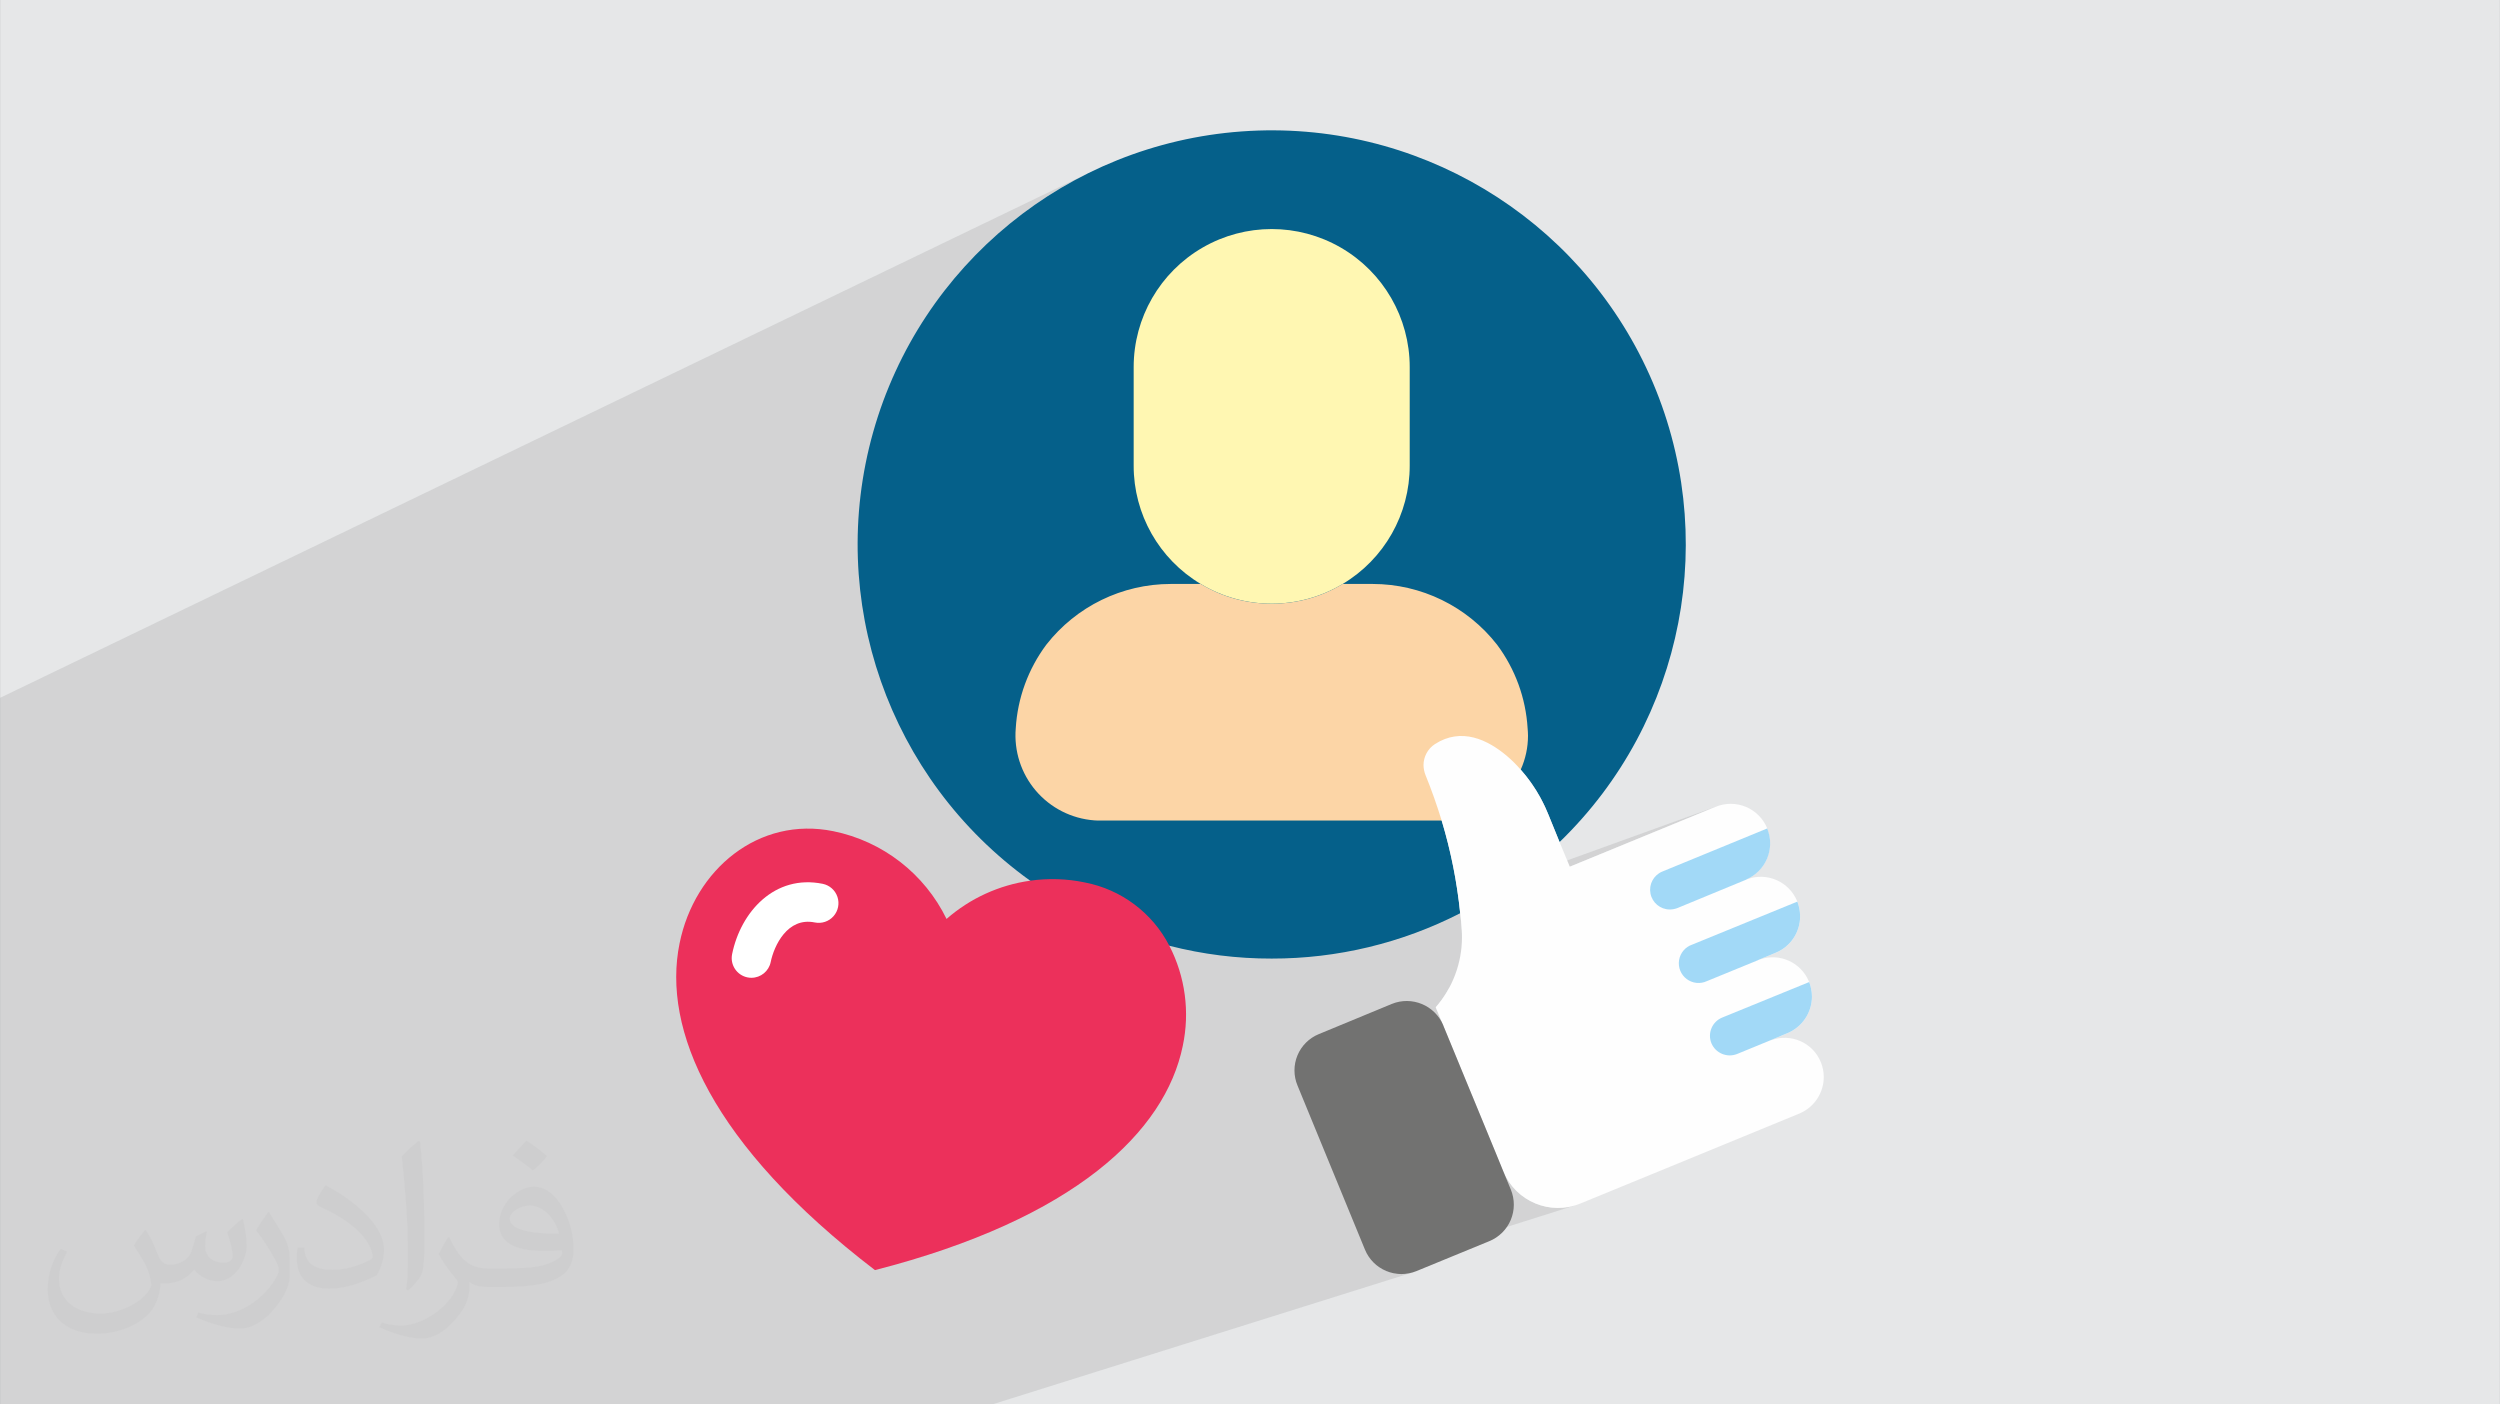 <?xml version="1.0" encoding="UTF-8"?>
<!DOCTYPE svg PUBLIC "-//W3C//DTD SVG 1.0//EN" "http://www.w3.org/TR/2001/REC-SVG-20010904/DTD/svg10.dtd">
<!-- Creator: CorelDRAW -->
<svg xmlns="http://www.w3.org/2000/svg" xml:space="preserve" width="3.708in" height="2.083in" version="1.0" style="shape-rendering:geometricPrecision; text-rendering:geometricPrecision; image-rendering:optimizeQuality; fill-rule:evenodd; clip-rule:evenodd"
viewBox="0 0 3702.73 2080.18"
 xmlns:xlink="http://www.w3.org/1999/xlink"
 xmlns:xodm="http://www.corel.com/coreldraw/odm/2003">
 <rect x="0" y="0" width="3702.73" height="2080.18" fill="#808080" stroke="none"/>
 <defs>
  <style type="text/css">
   <![CDATA[
    .fil9 {fill:#FEFEFE}
    .fil10 {fill:#727271}
    .fil8 {fill:#FFF7B2}
    .fil7 {fill:#FCD5A6}
    .fil11 {fill:#A2D9F7}
    .fil3 {fill:#05608A}
    .fil6 {fill:#3B97D3}
    .fil0 {fill:#E6E7E8}
    .fil4 {fill:#EC305B}
    .fil5 {fill:white}
    .fil2 {fill:#373435;fill-opacity:0.031}
    .fil1 {fill:#2B2A29;fill-opacity:0.102}
   ]]>
  </style>
 </defs>
 <g id="Layer_x0020_1">
  <path class="fil0" d="M-0 0l3702.73 0 0 2080.18 -3702.73 0 0 -2080.18z"/>
  <path class="fil1" d="M371.13 2080.18l-0.06 0 -0.05 0 -46.24 0 -21.5 0 -46.07 0 -32.54 0 -25.21 0 -46.57 0 -12.17 0 -23.46 0 -6.14 0 -47.38 0 -63.75 0 0 -38.87 0 -29.33 0 -22.97 0 -14.86 0 -9.36 0 -14.66 0 -12.72 0 -20.04 0 -1.48 0 -14.49 0 -7.63 0 -5.73 0 -6.34 0 -12.78 0 -1.25 0 -23.56 0 -2.99 0 -8.63 0 -4.84 0 -9.67 0 -21.04 0 -3.61 0 -16.57 0 -75.74 0 -5.83 0 -1.16 0 -0 0 -11.51 0 -0.08 0 -2.09 0 -11.49 0 -0 0 -60.46 0 -14.32 0 -1.23 0 -16.67 0 -4.94 0 -71.07 0 -47.38 0 -181.38 0 -37.01 0 -41.44 0 -159.32 1612.39 -777.45 -20.61 10.66 -20.17 11.41 -19.69 12.15 -19.21 12.87 -18.7 13.57 -18.17 14.27 -17.62 14.94 -17.05 15.59 -16.46 16.24 -15.86 16.86 -15.22 17.47 -14.58 18.06 -13.91 18.63 -13.22 19.19 -12.51 19.73 -11.79 20.26 -11.04 20.77 -10.27 21.26 -9.48 21.74 -4.58 11.71 487.2 -226.26 6.2 -2.67 6.26 -2.46 6.32 -2.25 6.38 -2.03 6.42 -1.82 6.47 -1.6 6.51 -1.39 6.53 -1.18 6.56 -0.96 6.58 -0.75 6.6 -0.53 6.61 -0.32 6.62 -0.11 6.62 0.11 6.61 0.32 6.6 0.53 6.58 0.75 6.56 0.96 6.54 1.18 6.5 1.39 6.47 1.6 6.42 1.82 6.38 2.03 6.32 2.25 6.26 2.46 6.2 2.67 6.13 2.89 6.05 3.1 5.97 3.32 5.86 3.51 5.72 3.69 5.57 3.86 5.41 4.03 5.26 4.19 5.11 4.35 4.95 4.5 4.79 4.65 4.62 4.8 4.46 4.94 4.29 5.07 4.11 5.2 3.94 5.33 3.76 5.45 3.59 5.57 3.4 5.68 3.22 5.79 3.03 5.88 2.84 5.98 2.65 6.08 2.45 6.17 2.25 6.25 2.05 6.33 1.84 6.4 1.64 6.47 1.43 6.54 1.21 6.6 1 6.65 0.78 6.71 0.56 6.75 0.34 6.79 0.11 6.83 0 58.41 0 87.62 -0.1 6.72 -0.32 6.68 -0.54 6.64 -0.75 6.6 -0.96 6.55 -1.17 6.5 -1.38 6.44 -1.58 6.38 -1.78 6.31 -1.98 6.24 -2.18 6.16 -2.37 6.09 -2.56 6 -2.75 5.91 -2.94 5.82 -3.12 5.72 -3.3 5.62 -3.48 5.51 -3.66 5.4 -3.83 5.28 -4 5.16 -4.17 5.04 -4.34 4.91 -4.5 4.77 -4.66 4.63 -4.82 4.49 -4.97 4.34 -5.13 4.19 -5.28 4.04 -5.42 3.87 -5.57 3.71 -5.71 3.54 40.88 0 0.01 0 0 -0 3.5 0 6.74 0.1 6.71 0.29 6.68 0.49 6.64 0.67 6.61 0.86 6.56 1.04 6.52 1.23 6.47 1.41 6.42 1.59 6.36 1.77 6.3 1.95 6.24 2.12 6.17 2.3 6.1 2.46 6.03 2.63 5.95 2.8 5.87 2.97 5.79 3.13 5.7 3.29 5.61 3.46 5.51 3.62 5.41 3.77 5.31 3.93 5.2 4.08 5.09 4.23 4.98 4.39 4.86 4.53 4.74 4.68 4.62 4.82 4.49 4.97 4.36 5.11 4.23 5.25 4.9 6.83 4.64 6.99 4.37 7.13 4.1 7.28 3.83 7.41 3.56 7.54 3.28 7.66 3 7.77 2.72 7.87 2.43 7.97 2.14 8.05 1.85 8.14 1.56 8.21 1.26 8.27 0.96 8.33 0.66 8.38 0.11 1.33 0.1 1.35 0.1 1.36 0.09 1.37 0.07 1.37 0.06 1.36 0.04 1.35 0.01 1.32 -0.04 3.26 -0.13 3.26 -0.21 3.25 -0.3 3.24 -0.38 3.23 -0.47 3.21 -0.55 3.2 -0.64 3.18 -0.72 3.16 -0.81 3.15 -0.89 3.13 -0.97 3.1 -1.05 3.08 -1.14 3.05 -1.21 3.02 -1.27 2.91 3.44 3.93 4.22 5.13 4.06 5.25 3.9 5.37 3.74 5.48 3.58 5.59 3.41 5.7 3.25 5.79 3.07 5.9 2.91 5.99 2.72 6.08 2.55 6.17 16.65 40.89 -153.92 56.1 0.27 1.58 0.72 4.32 0.69 4.32 0.66 4.33 0.64 4.33 0.61 4.34 0.59 4.34 0.22 1.73 383.52 -138.71 -2.7 1.03 -216.12 88.79 -163.46 58.97 0.15 1.24 0.48 4.36 0.46 4.36 0.41 3.08 0.37 3.1 0.32 3.11 0.29 3.12 0.26 3.12 0.24 3.11 0.23 3.1 0.22 3.08 0.09 1.32 0.07 1.35 0.05 1.36 0.04 1.37 0.02 1.37 0.01 1.36 0 1.35 0 1.3 452.1 -161.18 1.03 2.7 0.9 2.74 0.75 2.76 0.62 2.79 0.48 2.81 0.34 2.83 0.2 2.84 0.06 2.84 -0.08 2.84 -0.22 2.83 -0.36 2.83 -0.5 2.81 -0.63 2.79 -0.77 2.76 -0.91 2.73 -1.05 2.69 -2.49 5.2 -2.97 4.89 -3.42 4.56 -3.84 4.19 -4.23 3.79 -4.59 3.37 -4.93 2.92 -5.22 2.43 2.63 -0.88 -2.55 1.05 22.73 50.82 53.71 -18.57 -52.43 21.44 47.12 105.36 22.83 -7.65 -22.2 9.06 275.72 616.52 -275.72 -616.52 -106.59 43.51 -5.22 2.76 -4.43 3.63 -3.57 4.35 -2.66 4.92 -1.68 5.33 -0.63 5.59 0.48 5.71 1.65 5.66 2.79 5.18 3.64 4.4 4.36 3.56 4.91 2.65 5.32 1.68 5.59 0.65 5.7 -0.45 5.66 -1.6 -367.85 121 10.67 25.9 11.1 27.16 3.85 8.07 4.55 7.5 5.2 6.9 5.79 6.28 6.33 5.64 6.8 4.98 7.22 4.28 7.59 3.58 7.89 2.83 8.14 2.08 8.33 1.29 8.46 0.49 8.54 -0.35 8.56 -1.2 8.52 -2.08 -75.78 23.95 102.86 270.67 -102.86 -270.67 -0.51 0.16 95.35 270.51 -95.35 -270.51 -213.23 67.4 0.12 0.09 4.91 2.97 5.22 2.49 2.7 1.05 2.74 0.91 0.3 0.08 147.03 -46.3 -147.03 46.3 2.47 0.69 2.79 0.64 2.82 0.49 2.83 0.36 2.84 0.22 2.85 0.08 2.85 -0.06 2.85 -0.2 2.83 -0.34 2.82 -0.48 2.8 -0.62 2.77 -0.75 -622.64 195.5 -31.68 0 -11.53 0 -26.22 0 -43.07 0 -23.68 0 -30.47 0 -56.63 0 -85.81 0 -85.34 0 -80.29 0 -74.62 0 -83.83 0 -23.91 0 -92.5 0 -11.54 0 -26.09 0 -33.02 0 -77.94 0 -21.37 0 -18.02 0 -18.59 0 -0.72 0 -4.24 0 -70.35 0 -0.27 0 -50.44 0 -1.43 0 -0.02 0 -15 0zm1765.81 -563.12l471.44 -163.04 -22.73 -50.82 -101.42 41.88 -1.37 0.49 -336.67 117.96 -3.1 5.49 -3.75 5.99 -4.02 5.83 -4.29 5.66 -4.56 5.48 10.47 25.08zm43.13 104.94l476.72 -159.74 -47.12 -105.36 -103.24 42.22 -3.73 1.54 -3.43 2.01 -3.1 2.43 -2.73 2.82 -2.33 3.16 -1.89 3.46 -1.42 3.71 -0.91 3.93 -0.36 4.02 0.18 3.97 0.72 3.88 1.23 3.73 1.72 3.53 2.18 3.28 2.63 2.98 3.05 2.63 3.39 2.19 3.61 1.68 3.77 1.16 3.87 0.64 3.92 0.12 3.92 -0.41 3.86 -0.95 -362.72 123.18 18.2 44.19zm25.84 216.37l99.86 241.82 -99.86 -241.82z"/>
  <path class="fil2" d="M215.96 1821.93c7.07,10.71 11.65,21.01 16.13,32.45 3.33,6.66 5.09,18.93 20.7,18.93 4.57,0 11.13,-1.35 16.95,-4.57 6.55,-3.44 11.54,-8.64 14.15,-16.53l6.24 -21.01 15.19 -7.49 1.04 1.04c-2.08,7.91 -2.59,15.5 -2.59,21.43 0,17.57 15.19,24.23 27.25,24.23 7.07,0 13.42,-3.44 13.42,-9.89 0,-8.32 -3.53,-22.47 -8.12,-35.16 7.07,-7.07 14.15,-14.15 22.26,-19.87l1.25 0.63c3.53,14.98 5.51,29.75 5.51,39.63 0,9.67 -4.27,20.39 -7.8,27.36 -7.28,13.73 -20.18,24.65 -35.78,24.65 -11.85,0 -25.06,-5.93 -34.12,-16.95l-0.52 0c-8.53,10.61 -21.74,20.18 -42.86,20.18l-6.55 0c-1.04,13.94 -4.05,23.81 -8.64,32.66 -12.58,24.54 -49.92,41.92 -85.08,41.92 -48.89,0 -73.43,-28.19 -73.43,-65.73 0,-23.19 7.59,-44.72 19.24,-60.01l9.56 3.95c-7.28,13.94 -12.17,27.04 -12.17,39.94 0,35.16 28.61,51.9 61.58,51.9 30.58,0 68.44,-19.45 75.31,-42.02 -2.59,-24.65 -11.85,-36.19 -26,-58.66 4.27,-7.49 9.78,-14.98 16.64,-22.98l1.25 0 0 0 0 0 -0.01 -0.04zm563.83 -132.3c10.3,6.45 20.39,14.04 30.27,22.78 -5.51,7.8 -12.38,14.88 -20.91,21.12 -9.89,-8.01 -19.76,-14.88 -29.86,-22.16 6.86,-7.7 13.63,-15.08 20.49,-21.74l0 0 0 0 0 0 0 0 0 0 0.01 0zm5.3 96.11c-16.64,0 -30.27,10.92 -30.27,19.03 0,17.38 33.28,22.78 73.12,22.56 -4.99,-20.39 -22.47,-41.61 -42.86,-41.61l0 0.01zm-37.35 92.99c21.64,0 40.57,-0.63 55.02,-4.27 16.13,-4.05 29.75,-12.17 29.75,-17.78 0,-1.46 0,-3.22 -0.52,-4.68 -9.05,0.83 -19.45,0.83 -28.5,0.83 -29.33,0 -51.79,-6.66 -60.64,-23.09 -2.19,-4.57 -3.74,-9.67 -3.74,-15.5 0,-15.92 6.86,-31.41 18.93,-42.13 10.08,-8.84 21.22,-14.35 32.55,-14.35 20.49,0 36.81,16.44 48.26,42.34 6.24,14.15 10.5,30.47 10.5,51.07 0,13.73 -3.74,25.27 -12.27,33.8 -15.92,15.4 -45.24,21.22 -90.17,21.22l-20.39 0 0 0 -5.3 0c-11.13,0 -19.14,-1.98 -25.48,-6.86l-1.04 0c0.31,2.59 0.52,5.09 0.52,7.49 0,10.08 -3.33,22.98 -10.08,33.28 -19.97,29.64 -41.61,42.53 -60.33,42.53 -18.93,0 -42.13,-7.28 -63.03,-16.75l3.74 -7.28c6.76,2.81 16.13,4.68 29.02,4.68 33.8,0 78.21,-32.45 83.72,-64.17 -1.25,-2.59 -3.53,-6.03 -6.76,-9.67 -9.89,-11.75 -16.13,-21.53 -21.95,-31.82 4.99,-9.89 9.56,-17.78 13.83,-24.96l1.77 -0.21c14.46,29.44 27.56,46.28 56.78,46.28l4.57 0 0 0 21.22 0 0 0 0 0 0 0 0 0 0 0 0.04 0zm-146.45 31.1c2.5,-13.52 2.7,-28.7 2.7,-42.86l0 -21.01c0,-39.21 -4.99,-96.2 -9.05,-133.34 7.07,-7.59 16.95,-16.53 24.75,-22.56l2.29 0.63c5.3,46.7 6.55,100.79 6.55,150.81 0,13.11 -0.52,25.9 -1.77,35.26 -0.73,11.85 -7.59,20.8 -22.26,34.53l-3.22 -1.46zm-150.71 -61.89c0.73,18.41 9.78,32.87 41.4,32.87 19.66,0 36.3,-5.09 54.71,-13.83 3.33,-1.46 5.09,-3.44 5.09,-5.09 0,-11.54 -8.84,-26.83 -23.71,-40.77 -14.46,-13.11 -33.6,-24.65 -51.48,-32.35 -6.14,-2.59 -8.12,-5.3 -8.12,-7.91 0,-5.3 7.07,-16.44 12.9,-24.44l1.98 -0.21c20.49,10.71 43.38,26.63 60.33,44.3 15.4,16.33 24.96,32.87 24.96,50.86 0,13.31 -4.05,25.79 -10.61,37.44 -22.47,11.33 -46.39,19.97 -70.1,19.97 -28.81,0 -48.47,-13.52 -48.47,-45.24 0,-3.44 0,-8.73 1.25,-15.61l9.89 0 0 0 0 0 0 0 0 0 0 0 -0.01 0zm-52.11 -52.32l17.89 28.92c6.55,10.71 12.69,22.37 12.69,40.77l0 23.5c0,19.03 -12.17,39.42 -31.82,59.6 -15.4,13.63 -29.02,19.45 -41.61,19.45 -18.72,0 -40.15,-5.82 -64.9,-16.44l2.81 -7.28c7.8,2.08 16.84,3.84 27.98,3.84 35.58,-0.21 71.97,-26.21 88.61,-57.93 1.98,-3.64 2.7,-7.07 2.7,-9.47 0,-3.64 -1.98,-7.7 -3.53,-11.33 -9.05,-17.05 -19.14,-32.66 -30.27,-47.12 5.82,-9.16 11.65,-17.99 17.99,-26.73l1.46 0.21 0 0 0 0 0 0 0 0 0 0 -0.01 0z"/>
  <path id="Path" class="fil3" d="M1525.73 1304.49c-209.62,-150.58 -302.55,-416.28 -232.46,-664.68 70.09,-248.4 288.2,-426.33 545.61,-445.13 257.41,-18.79 499.05,125.59 604.47,361.18 105.42,235.59 52.07,511.97 -133.46,691.39l-16.65 -40.89c-13.11,-33.14 -33.93,-62.68 -60.75,-86.16 -29.21,-24.82 -68.05,-43.22 -107.18,-18.11 -10.56,6.89 -16.93,18.64 -16.94,31.25 0.09,5 1.08,9.95 2.92,14.6 26.94,65.4 44.25,134.36 51.4,204.73 -86.4,44.26 -182.12,67.29 -279.2,67.17 -51.12,0.11 -102.05,-6.27 -151.57,-18.98l-206.19 -96.38z"/>
  <path id="Path_0" class="fil4" d="M1751.77 1549.23c-25.99,127.04 -160.05,256.13 -455.9,332.06 -242.4,-185.46 -315.42,-356.89 -289.42,-483.93 22.2,-109.81 117.4,-188.67 227.8,-166.18 73.04,14.91 134.99,62.94 167.64,129.96 34.88,-30.53 77.92,-50.22 123.83,-56.65 27.01,-3.87 54.49,-2.98 81.19,2.63 53.83,10.45 99.9,45 125,93.75 23.56,45.67 30.58,98.1 19.86,148.37l0 0z"/>
  <path id="Path_1" class="fil5" d="M1112.88 1448.3c-1.96,0 -3.92,-0.19 -5.84,-0.59 -15.79,-3.22 -25.99,-18.63 -22.78,-34.43 12.73,-62.76 63.17,-118.57 134.17,-104.18 10.22,2.09 18.56,9.47 21.86,19.37 3.31,9.9 1.08,20.81 -5.84,28.62 -6.92,7.81 -17.48,11.34 -27.71,9.25 -40.62,-8.29 -60.42,34.7 -65.3,58.56 -2.76,13.59 -14.7,23.37 -28.56,23.39z"/>
  <g>
   <path id="Path_2" class="fil6" d="M2248.85 1789l-11.1 -26.87 11.1 26.87zm0 0l0 0 0 0z"/>
  </g>
  <path id="Path_3" class="fil7" d="M1883.49 1215.41l-204.44 0 -49.06 0c-3.22,0 -6.14,0 -9.35,-0.29 -33.55,-2.54 -64.7,-18.37 -86.53,-43.98 -21.83,-25.61 -32.52,-58.88 -29.71,-92.41 2.7,-44.81 18.43,-87.85 45.27,-123.83 44.33,-56.73 112.29,-89.9 184.28,-89.95l3.5 0 0 -0 40.89 0c31.68,19.24 68.07,29.35 105.14,29.2l0 0c37.07,0.15 73.46,-9.96 105.14,-29.2l40.89 0 0 -0 3.5 0c71.99,0.05 139.96,33.22 184.28,89.95 26.84,35.98 42.57,79.02 45.27,123.83 0.29,3.51 0.58,7.3 0.58,10.81 0.03,17.42 -3.66,34.64 -10.8,50.53l-117.11 75.35 -251.75 0z"/>
  <path id="Path_4" class="fil8" d="M2087.93 602.1l0 87.62c0.1,71.83 -37.62,138.4 -99.3,175.23 -64.68,38.94 -145.59,38.94 -210.28,0 -61.67,-36.83 -99.4,-103.41 -99.3,-175.23l0 -116.82 0 -29.2c0,-73.04 38.96,-140.53 102.22,-177.05 63.25,-36.52 141.18,-36.52 204.44,0 63.25,36.52 102.22,104.01 102.22,177.05l0 58.41z"/>
  <path id="Path_5" class="fil9" d="M2701.24 1595.37c-0.1,23.66 -14.37,44.95 -36.21,54.03l-188.96 77.69 -135.22 55.49c-44.6,18.34 -95.63,-2.81 -114.19,-47.31l-11.1 -27.16 -77.98 -189.25 0 -0.29 -11.1 -26.58c25.03,-28.75 38.82,-65.57 38.84,-103.68 0,-3.51 0,-7.3 -0.29,-10.81 -0.59,-8.18 -1.17,-16.65 -2.34,-24.82 -4.72,-46.53 -13.91,-92.5 -27.45,-137.26 -7.01,-22.78 -14.89,-45.27 -23.95,-67.46 -1.84,-4.65 -2.82,-9.6 -2.92,-14.6 0.01,-12.61 6.38,-24.36 16.94,-31.25 39.13,-25.12 77.98,-6.72 107.18,18.11 7.12,6.1 13.76,12.74 19.86,19.86 17.27,19.64 31.09,42.05 40.89,66.3l16.64 40.89 15.19 36.51 216.12 -88.79c14.33,-5.88 30.41,-5.84 44.7,0.13 14.3,5.97 25.63,17.38 31.52,31.7l0 0.29c5.88,14.29 5.84,30.33 -0.14,44.58 -5.98,14.25 -17.38,25.53 -31.7,31.35l2.63 -0.88c29.33,-10.57 61.78,3.86 73.6,32.71 0,0.29 0.29,0.29 0.29,0.59 2.62,6.91 4.01,14.22 4.09,21.61 0.1,23.63 -14.09,44.98 -35.92,54.03l-26.87 11.1 2.63 -0.88 0.88 -0.29c29.07,-9.88 60.81,4.58 72.43,33 0,0.29 0.29,0.29 0.29,0.58 2.65,6.9 4.03,14.22 4.09,21.61 -0.1,23.66 -14.37,44.95 -36.22,54.03l-25.7 10.8 1.46 -0.29c29.26,-10.77 61.79,3.57 73.6,32.42 2.88,7.05 4.37,14.58 4.38,22.2l0 0z"/>
  <path id="Path_6" class="fil10" d="M2205.92 1838.36l-108.06 44.39c-14.33,5.89 -30.41,5.84 -44.7,-0.13 -14.3,-5.97 -25.63,-17.37 -31.52,-31.7l-99.88 -242.99c-5.99,-14.29 -6.03,-30.37 -0.11,-44.68 5.92,-14.32 17.32,-25.67 31.65,-31.54l108.06 -44.68c29.76,-12.14 63.75,1.93 76.23,31.54l0 0.29 77.98 189.25 11.1 27.16 11.1 26.87c5.88,14.33 5.84,30.41 -0.13,44.71 -5.97,14.29 -17.38,25.63 -31.7,31.52l0 0z"/>
  <path id="Path_7" class="fil11" d="M2683.72 1476.21c-0.1,23.66 -14.37,44.95 -36.22,54.03l-25.7 10.81 -49.06 20.15c-14.92,5.88 -31.8,-1.26 -37.97,-16.06 -6.02,-14.92 1.16,-31.9 16.06,-37.97l128.79 -52.57c2.65,6.9 4.03,14.22 4.09,21.61l0 0z"/>
  <path id="Path_8" class="fil11" d="M2666.19 1357.06c0.1,23.63 -14.09,44.98 -35.92,54.03l-26.87 11.1 2.63 -0.88 -77.69 31.83c-9.8,4.69 -21.38,3.56 -30.09,-2.94 -8.7,-6.5 -13.08,-17.29 -11.36,-28.02 1.72,-10.72 9.25,-19.61 19.54,-23.06l155.67 -63.67c2.62,6.91 4,14.22 4.08,21.61l0 0z"/>
  <path id="Path_9" class="fil11" d="M2585.59 1303.03l2.63 -0.88 -103.97 42.93c-3.64,1.38 -7.5,2.08 -11.39,2.04 -13.81,-0.16 -25.62,-9.98 -28.3,-23.53 -2.68,-13.55 4.5,-27.13 17.21,-32.54l155.67 -63.96c5.88,14.29 5.83,30.33 -0.14,44.58 -5.98,14.25 -17.38,25.53 -31.69,31.35l0 0z"/>
 </g>
</svg>
